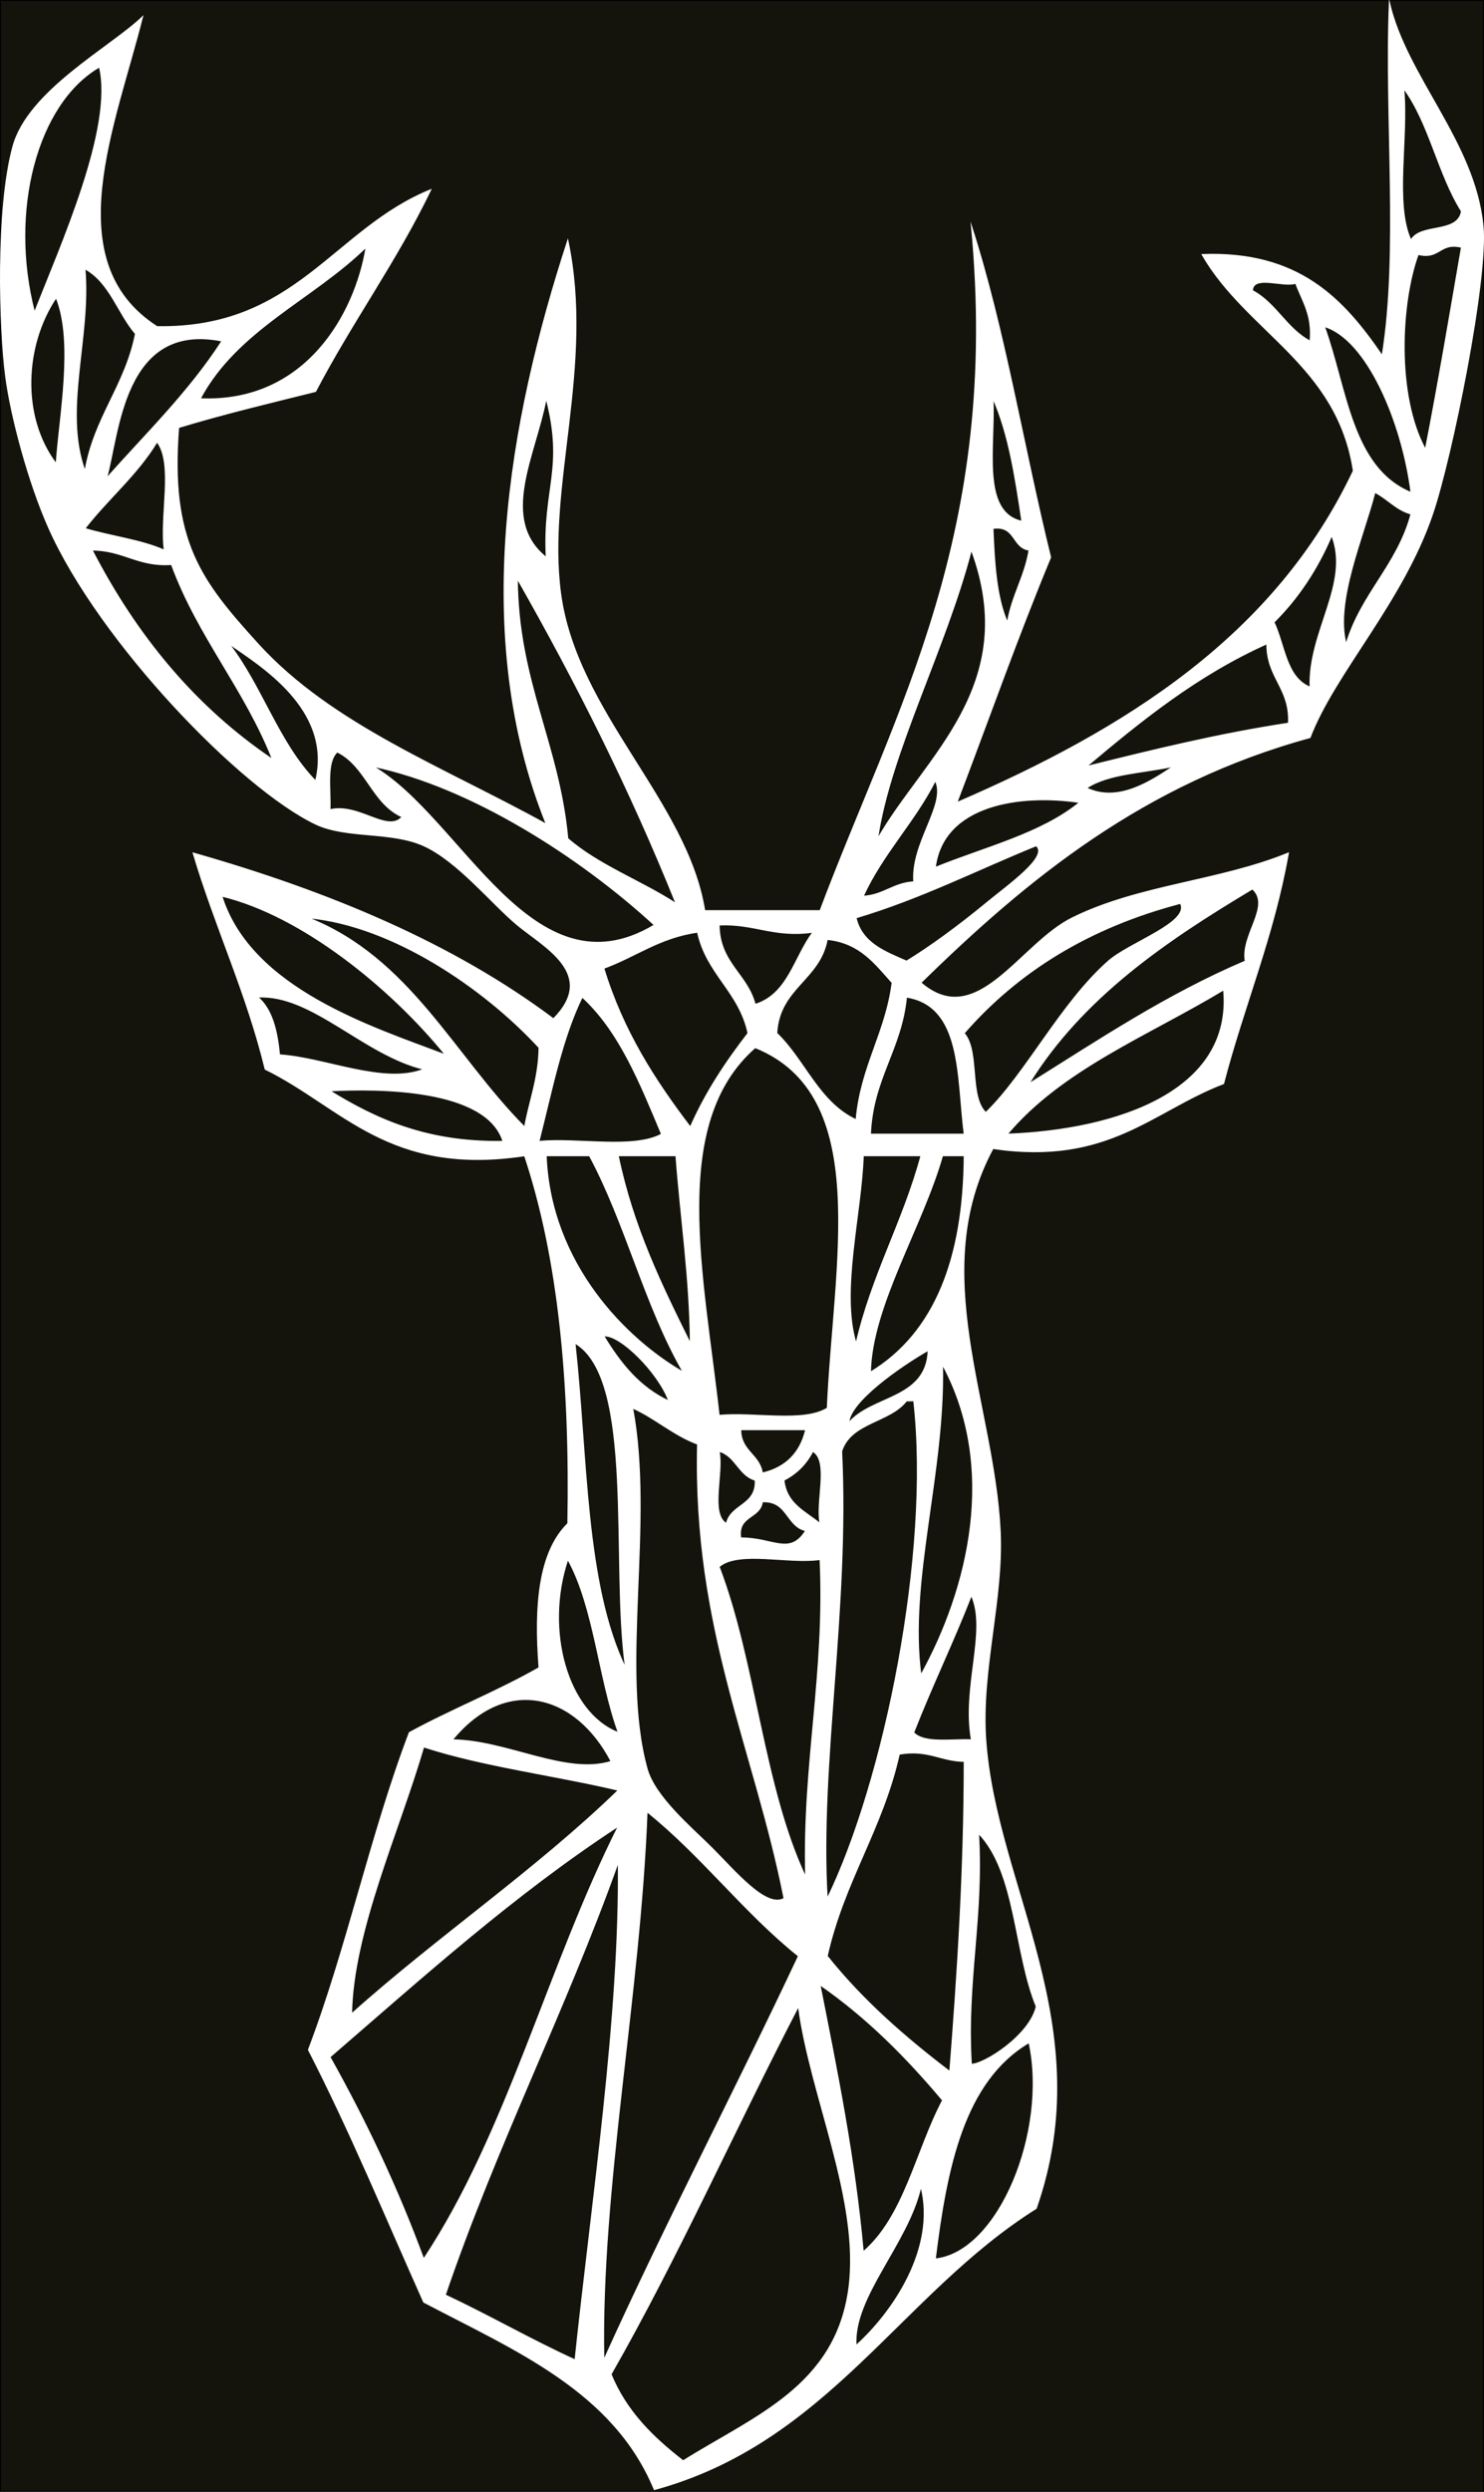 <?xml version="1.0" encoding="utf-8"?>
<!-- Generator: Adobe Illustrator 15.1.0, SVG Export Plug-In . SVG Version: 6.00 Build 0)  -->
<!DOCTYPE svg PUBLIC "-//W3C//DTD SVG 1.1//EN" "http://www.w3.org/Graphics/SVG/1.1/DTD/svg11.dtd">
<svg version="1.1" id="Capa_1" xmlns="http://www.w3.org/2000/svg" xmlns:xlink="http://www.w3.org/1999/xlink" x="0px" y="0px"
	 width="1630.92px" height="2737.099px" viewBox="-305.5 396.3 1630.92 2737.099"
	 enable-background="new -305.5 396.3 1630.92 2737.099" xml:space="preserve">
<rect x="-305.5" y="396.3" width="1630.92" height="2737.099" fill="#808080" stroke="none"/>
<rect x="-305" y="396.8" fill="#14140C" stroke="#000000" stroke-miterlimit="10" width="1629.92" height="2736.099"/>
<path fill="#FFFFFF" stroke="#FFFFFF" stroke-miterlimit="10" d="M1221.404,398.668c18.957,82.544,93.84,153.29,102.959,245.517
	c5.729,57.914-34.147,254.152-55.439,316.795c-32.917,96.834-107.661,174.74-134.638,245.518
	c-182.421,49.896-310.322,154.31-427.674,269.275c61.92,53.51,108.504-42.735,166.316-71.278
	c73.699-36.391,161.584-40.122,237.598-71.279c-16.203,92.038-48.943,167.536-71.279,253.438
	c-78.34,29.893-126.486,89.991-253.437,71.277c-73.243,135.825,1.121,280.512,7.92,419.755
	c3.688,75.531-21.186,152.564-15.84,229.677c11.229,162.002,125.38,314.367,55.438,514.793
	c-149.155,93.723-228.757,256.994-419.754,308.875c-44.777-108.342-153.065-153.168-253.438-205.916
	c-41.617-93.014-80.992-188.283-126.718-277.197c42.252-110.863,68.626-237.611,110.878-348.475
	c46.077-25.197,97.22-45.338,142.559-71.279c-5.26-68.617-0.298-127.012,31.68-158.396c2.788-153.268-9.88-291.076-47.52-403.915
	c-149.271,22.555-200.102-53.335-285.116-95.038c-20.713-84.889-55.018-156.179-79.199-237.598
	c150.021,42.697,285.815,99.617,395.994,182.157c48.66-49.14-10.758-79.001-39.6-102.958
	c-28.138-23.369-65.641-70.235-102.959-87.119c-35.833-16.211-85.135-7.684-118.798-23.76
	c-83.08-39.675-237.502-200.629-293.034-324.717c-22.53-50.352-41.776-122.93-47.52-166.317
	c-7.003-52.899-10.909-184.783,7.92-253.437c16.846-61.414,107.642-108.864,142.559-142.558
	c-29.712,118.818-95.387,269.083,15.839,340.556c153.089,2.61,193.79-107.166,300.956-150.479
	C130.348,683.03,81.197,750.036,41.342,826.342c-50.757,12.604-101.911,24.809-150.479,39.601
	c-9.764,124.673,24.108,168.213,87.119,237.597c80.893,89.072,203.944,135.586,316.795,197.997
	c-83.307-206.903-41.101-442.999,23.76-641.511c29.247,138.475-23.736,270.186-7.92,388.074
	c17.627,131.375,139.221,228.476,158.397,348.477c42.24,0,84.481,0,126.719,0c83.691-222.542,198.7-413.775,166.316-752.39
	c36.753,113.729,57.288,243.667,87.119,364.315c-36.437,87.645-68.704,179.45-102.959,269.275
	c186.257-80.378,349.883-183.392,435.594-364.314c-17.874-116.764-117.05-152.222-166.316-237.597
	c107.157-4.195,156.085,49.836,197.997,110.879C1231.946,673.204,1216.138,525.402,1221.404,398.668z M-267.534,739.224
	c29.073-74.357,87.115-202.646,71.279-269.276C-264.928,509.551-296.395,628.473-267.534,739.224z M1245.164,660.024
	c10.201-18.841,51.433-6.647,55.438-31.68c-25.585-40.411-35.36-96.64-63.358-134.638
	C1242.441,546.586,1226.795,620.317,1245.164,660.024z M-85.377,834.262C30.618,839.34,84.994,740.686,96.78,667.945
	C38.047,725.367-45.012,758.47-85.377,834.262z M1253.084,675.864c-19.305,53.119-24.301,154.534,7.92,213.837
	c14.231-72.884,26.776-147.461,39.6-221.757C1276.38,662.202,1277.308,681.607,1253.084,675.864z M-212.095,913.461
	c10.012-58.626,44.043-93.236,55.439-150.478c-19.495-22.747-28.173-56.306-55.439-71.279
	C-205.505,767.017-236.407,846.796-212.095,913.461z M1134.286,770.903c2.621-29.02-8.795-44.004-15.84-63.359
	c-13.922,4.556-46.529-9.571-47.521,7.92C1096.875,729.119,1108.337,757.248,1134.286,770.903z M-243.774,905.541
	c3.465-52.098,19.645-133.304,0-182.157C-278.664,775.01-282.948,853.86-243.774,905.541z M1245.164,937.221
	c-9.8-77.378-48.354-168.042-95.038-182.157C1174.697,822.889,1179.74,910.251,1245.164,937.221z M-188.335,921.381
	c43.481-48.915,90.425-94.373,126.718-150.478C-170.709,748.988-174.58,874.341-188.335,921.381z M294.777,1008.5
	c-3.735-76.705,20.013-96.74,0-174.238C282.887,896.802,242.548,966.553,294.777,1008.5z M817.49,968.9
	c-7.192-48.247-14.563-96.312-31.681-134.64C788.355,887.16,772.33,958.625,817.49,968.9z M-212.095,976.82
	c28.361,8.601,61.557,12.358,87.118,23.76c-5.127-37.113,10.356-94.838-7.92-118.799
	C-154.788,917.97-186.754,944.085-212.095,976.82z M1173.885,1103.538c16.312-54.964,56.189-86.368,71.279-142.558
	c-16.48-4.642-25.601-16.646-39.6-23.761C1193.197,985.68,1161.52,1056.703,1173.885,1103.538z M801.65,1079.778
	c4.888-29.43,18.871-49.771,23.76-79.198c-18.679-2.444-14.733-27.504-39.6-23.76C787.35,1014.884,789.601,1052.229,801.65,1079.778
	z M1094.688,1079.778c11.832,25.129,13.248,60.672,39.6,71.278c-2.444-60.645,44.34-113.897,23.76-166.316
	C1142.29,1021.783,1121.138,1053.428,1094.688,1079.778z M-6.178,1230.257c-30.655-77.587-81.794-134.685-110.879-213.837
	c-36.865,2.544-52.848-15.79-87.118-15.84C-155.619,1094.582-91.305,1172.825-6.178,1230.257z M659.093,1317.375
	c51.255-89.714,158.273-167.718,102.958-316.795C734.439,1107.638,672.867,1222.882,659.093,1317.375z M318.537,1317.375
	c33.892,29.468,80.379,46.34,118.799,71.279c-50.752-126.127-110.017-243.741-174.237-356.396
	C263.802,1145.071,308.979,1213.415,318.537,1317.375z M41.342,1254.016c19.225-79.232-62.644-127.619-95.039-150.478
	C-17.884,1149.561,0.795,1212.723,41.342,1254.016z M1086.767,1103.538c-76.53,34.348-137.794,83.959-197.998,134.639
	c71.906-17.854,143.873-35.646,221.759-47.52C1112.32,1151.9,1086.388,1140.879,1086.767,1103.538z M57.182,1285.695
	c31.812-7.6,63.104,26.046,79.198,7.92c-32.971-14.548-39.406-55.632-71.278-71.278C52.854,1233.849,58.125,1262.88,57.182,1285.695
	z M413.576,1412.414c-81.125-74.651-201.723-152.006-308.876-174.237C202.021,1294.625,279.085,1492.993,413.576,1412.414z
	 M888.77,1261.936c34.541,16.412,70.041-7.284,95.039-23.759C951.417,1245.381,912.438,1245.999,888.77,1261.936z M643.253,1380.734
	c22.438-1.322,33.002-14.519,55.439-15.841c-3.188-42.999,36.134-85.015,23.76-110.879
	C699.342,1299.544,664.847,1333.69,643.253,1380.734z M722.452,1349.055c54.464-22.093,116.223-36.896,158.396-71.278
	C816.299,1268.131,731.377,1279.679,722.452,1349.055z M635.333,1404.494c6.566,27.754,31.571,37.066,55.439,47.52
	c24.471-14.835,57.171-38.605,87.117-63.358c24.324-20.109,69.292-51.359,55.439-63.359
	C767.62,1351.986,706.55,1383.31,635.333,1404.494z M183.899,1554.972c-60.34-74.325-158.186-153.293-245.518-174.236
	C-29.407,1483.189,105.451,1525.145,183.899,1554.972z M825.41,1586.652c76.407-47.672,150.578-97.576,237.597-134.64
	c-5.004-29.217,28.641-60.51,7.92-79.198C975.091,1430.099,883.98,1492.104,825.41,1586.652z M754.131,1531.212
	c17.264,19.695,5.081,68.835,23.76,87.12c44.124-42.694,82.277-120.149,134.639-166.318c23.312-20.555,90.15-42.526,79.199-63.358
	C891.337,1414.981,813.12,1463.483,754.131,1531.212z M271.019,1634.171c5.214-29.108,15.388-53.255,15.84-87.119
	c-60.808-65.941-161.519-134.116-253.437-142.558C145.081,1448.595,193.315,1556.112,271.019,1634.171z M524.454,1499.532
	c36.267-11.257,42.879-52.163,63.358-79.198c-42.994,6.036-64.147-9.771-102.957-7.92
	C485.312,1454.198,515.723,1466.023,524.454,1499.532z M461.096,1420.334c-41.742,5.777-68.132,26.907-102.959,39.6
	c20.917,68.838,56.244,123.276,95.039,174.237c16.949-38.489,39.189-71.688,63.358-102.959
	C506.781,1485.525,470.849,1466.02,461.096,1420.334z M548.214,1531.212c31.015,29.7,45.818,75.622,87.119,95.039
	c5.065-58.297,32.244-94.475,39.6-150.479c-18.764-20.84-35.338-43.855-71.278-47.519
	C595.432,1472.826,551.053,1481.253,548.214,1531.212z M1.742,1554.972c49.832,3.103,114.433,33.225,158.396,15.841
	c-66.02-15.883-123.122-82.711-182.157-79.199C-6.414,1505.051-0.771,1528.443,1.742,1554.972z M801.65,1642.091
	c122.132-4.614,247.79-47.845,237.597-158.397C956.908,1533.351,861.946,1570.39,801.65,1642.091z M286.857,1650.011
	c43.566-3.952,103.771,8.731,134.639-7.92c-23.466-55.733-45.833-112.563-87.119-150.479
	C311.824,1537.697,300.876,1595.391,286.857,1650.011z M651.173,1642.091c34.316,0,68.642,0,102.958,0
	c-8.036-63.243-1.956-140.604-63.357-150.479C685.095,1549.299,653.64,1581.194,651.173,1642.091z M484.855,1950.967
	c38.598-3.643,92.771,8.291,118.798-7.92c7.1-159.547,50.219-343.881-79.199-395.995
	C429.018,1630.365,467.735,1797.279,484.855,1950.967z M247.259,1650.011c-18.304-58.327-137.052-58.212-190.077-55.438
	C107.837,1625.756,163.926,1651.504,247.259,1650.011z M445.256,1903.447c-41.711-71.81-63.239-163.797-102.959-237.598
	c-15.84,0-31.68,0-47.52,0C299.589,1785.148,383.211,1867.773,445.256,1903.447z M453.176,1871.768
	c-0.716-73.205-10.724-137.112-15.84-205.917c-21.118,0-42.241,0-63.359,0C390.323,1744.543,421.721,1808.184,453.176,1871.768z
	 M635.333,1871.768c17.309-75.088,51.603-133.19,71.279-205.917c-21.123,0-42.237,0-63.359,0
	C641.195,1729.887,618.031,1814.742,635.333,1871.768z M651.173,1903.447c70.613-42.91,102.349-124.691,102.958-237.598
	c-7.92,0-15.84,0-23.76,0C708.089,1743.932,652.557,1830.85,651.173,1903.447z M429.416,1935.127
	c-11.365-31.068-53.378-73.078-71.279-71.279C376.115,1893.389,397.002,1920.021,429.416,1935.127z M381.896,2228.162
	c-16.263-115.766,11.021-317.221-55.439-356.396C340.112,1995.393,337.161,2135.615,381.896,2228.162z M627.413,1958.887
	c25.606-29.832,85.354-25.526,87.119-79.199C682.535,1898.002,628.627,1936.148,627.413,1958.887z M706.612,2236.082
	c52.554-95.053,84.581-227.805,23.759-340.555C733.032,2014.371,692.821,2132.49,706.612,2236.082z M698.692,1935.127
	c-0.031-0.299-7.363,0.236-7.92,0c-18.378,23.859-61.18,23.303-71.279,55.439c8.522,172.227-24.75,344.823-15.84,491.032
	C665.945,2353.984,717.733,2102.342,698.692,1935.127z M405.656,2339.041c8.639,31.324,49.32,65.168,71.278,87.119
	c25.438,25.445,59.623,66.746,79.198,55.439c-32.762-165.236-99.988-296.007-95.038-498.953
	c-26.893-10.066-45.803-28.119-71.278-39.601C413.483,2069.379,375.399,2229.369,405.656,2339.041z M532.374,2014.326
	c25.601-6.08,41.44-21.92,47.521-47.521c-23.761,0-47.521,0-71.279,0C508.742,1990.441,529.207,1993.736,532.374,2014.326z
	 M492.775,2069.766c4.927-21.471,33.087-19.707,31.679-47.52c-18.399-5.367-21.199-26.312-39.599-31.68
	C489.82,2014.635,474.716,2058.781,492.775,2069.766z M556.134,2022.246c2.784,26.25,23.722,34.354,39.601,47.52
	c-4.966-24.069,10.14-68.217-7.92-79.198C580.659,2004.533,570.095,2015.084,556.134,2022.246z M508.614,2085.605
	c35.438-0.265,53.651,19.969,71.278-7.921c-21.471-4.936-19.715-33.088-47.52-31.68
	C529.931,2064.676,504.871,2060.746,508.614,2085.605z M373.977,2299.441c-21.782-60.049-26.351-137.33-55.438-190.076
	C292.48,2186.738,318.132,2277.879,373.977,2299.441z M579.894,2457.84c-3.396-124.832,21.57-221.309,15.841-348.475
	c-34.495,5.104-89.528-10.334-110.878,7.92C525.015,2222.33,533.31,2359.227,579.894,2457.84z M698.692,2299.441
	c11.516,12.252,40.543,6.977,63.357,7.92c-10.379-58.053,17.456-119.603,0-158.398
	C742.064,2200.258,718.677,2248.148,698.692,2299.441z M191.819,2307.361c60.08,0.741,124.297,39.244,174.236,23.76
	C327.567,2257.074,251.06,2235.262,191.819,2307.361z M80.94,2608.316c94.706-84.812,201.854-157.177,293.035-245.517
	c-70.424-16.69-148.084-26.158-213.837-47.52C133.353,2407.318,82.453,2517.393,80.94,2608.316z M682.854,2323.201
	c-18.293,82.029-60.908,139.727-79.199,221.758c38.633,48.477,85.192,89.035,134.638,126.717
	c8.64-110.166,15.832-221.756,15.84-340.555C728.059,2330.797,714.702,2317.756,682.854,2323.201z M358.137,2988.473
	c68.189-150.928,143.801-294.43,213.837-443.514c-60.087-48.154-106.229-110.246-166.316-158.398
	C397.887,2590.002,354.32,2799.848,358.137,2988.473z M57.182,2655.836c38.856,69.377,73.831,142.65,102.958,221.758
	c91.663-138.01,136.916-322.44,213.837-475.192C259.015,2477.516,159.22,2567.789,57.182,2655.836z M762.051,2663.756
	c13.589,0.094,63.692-31.123,71.279-63.358c-24.604-59.877-21.942-147.013-63.359-190.076
	C775.424,2502.898,756.599,2571.178,762.051,2663.756z M183.899,2917.193c48.527,22.754,93.622,48.926,142.558,71.279
	c18.334-174.394,49.593-378.066,47.52-546.474C315.604,2605.379,240.348,2751.881,183.899,2917.193z M643.253,2869.674
	c45.377-39.104,57.914-111.049,87.118-166.318c-39.784-47.334-83.166-91.078-134.638-126.719
	C614.458,2671.43,633.848,2765.57,643.253,2869.674z M366.057,3004.312c16.903,41.176,46.483,69.67,79.199,95.037
	c78.638-49.236,168.011-81.904,182.157-190.076c12.545-95.906-42.693-211.439-55.439-308.877
	C502.446,2734.154,439.984,2874.963,366.057,3004.312z M722.452,2877.594c69.397-7.24,124.003-139.914,102.958-237.598
	C754.062,2682.164,734.881,2776.506,722.452,2877.594z M635.333,2972.633c40.35-36.291,88.495-106.766,71.279-174.238
	C692.466,2860.887,631.922,2918.971,635.333,2972.633z"/>
</svg>
